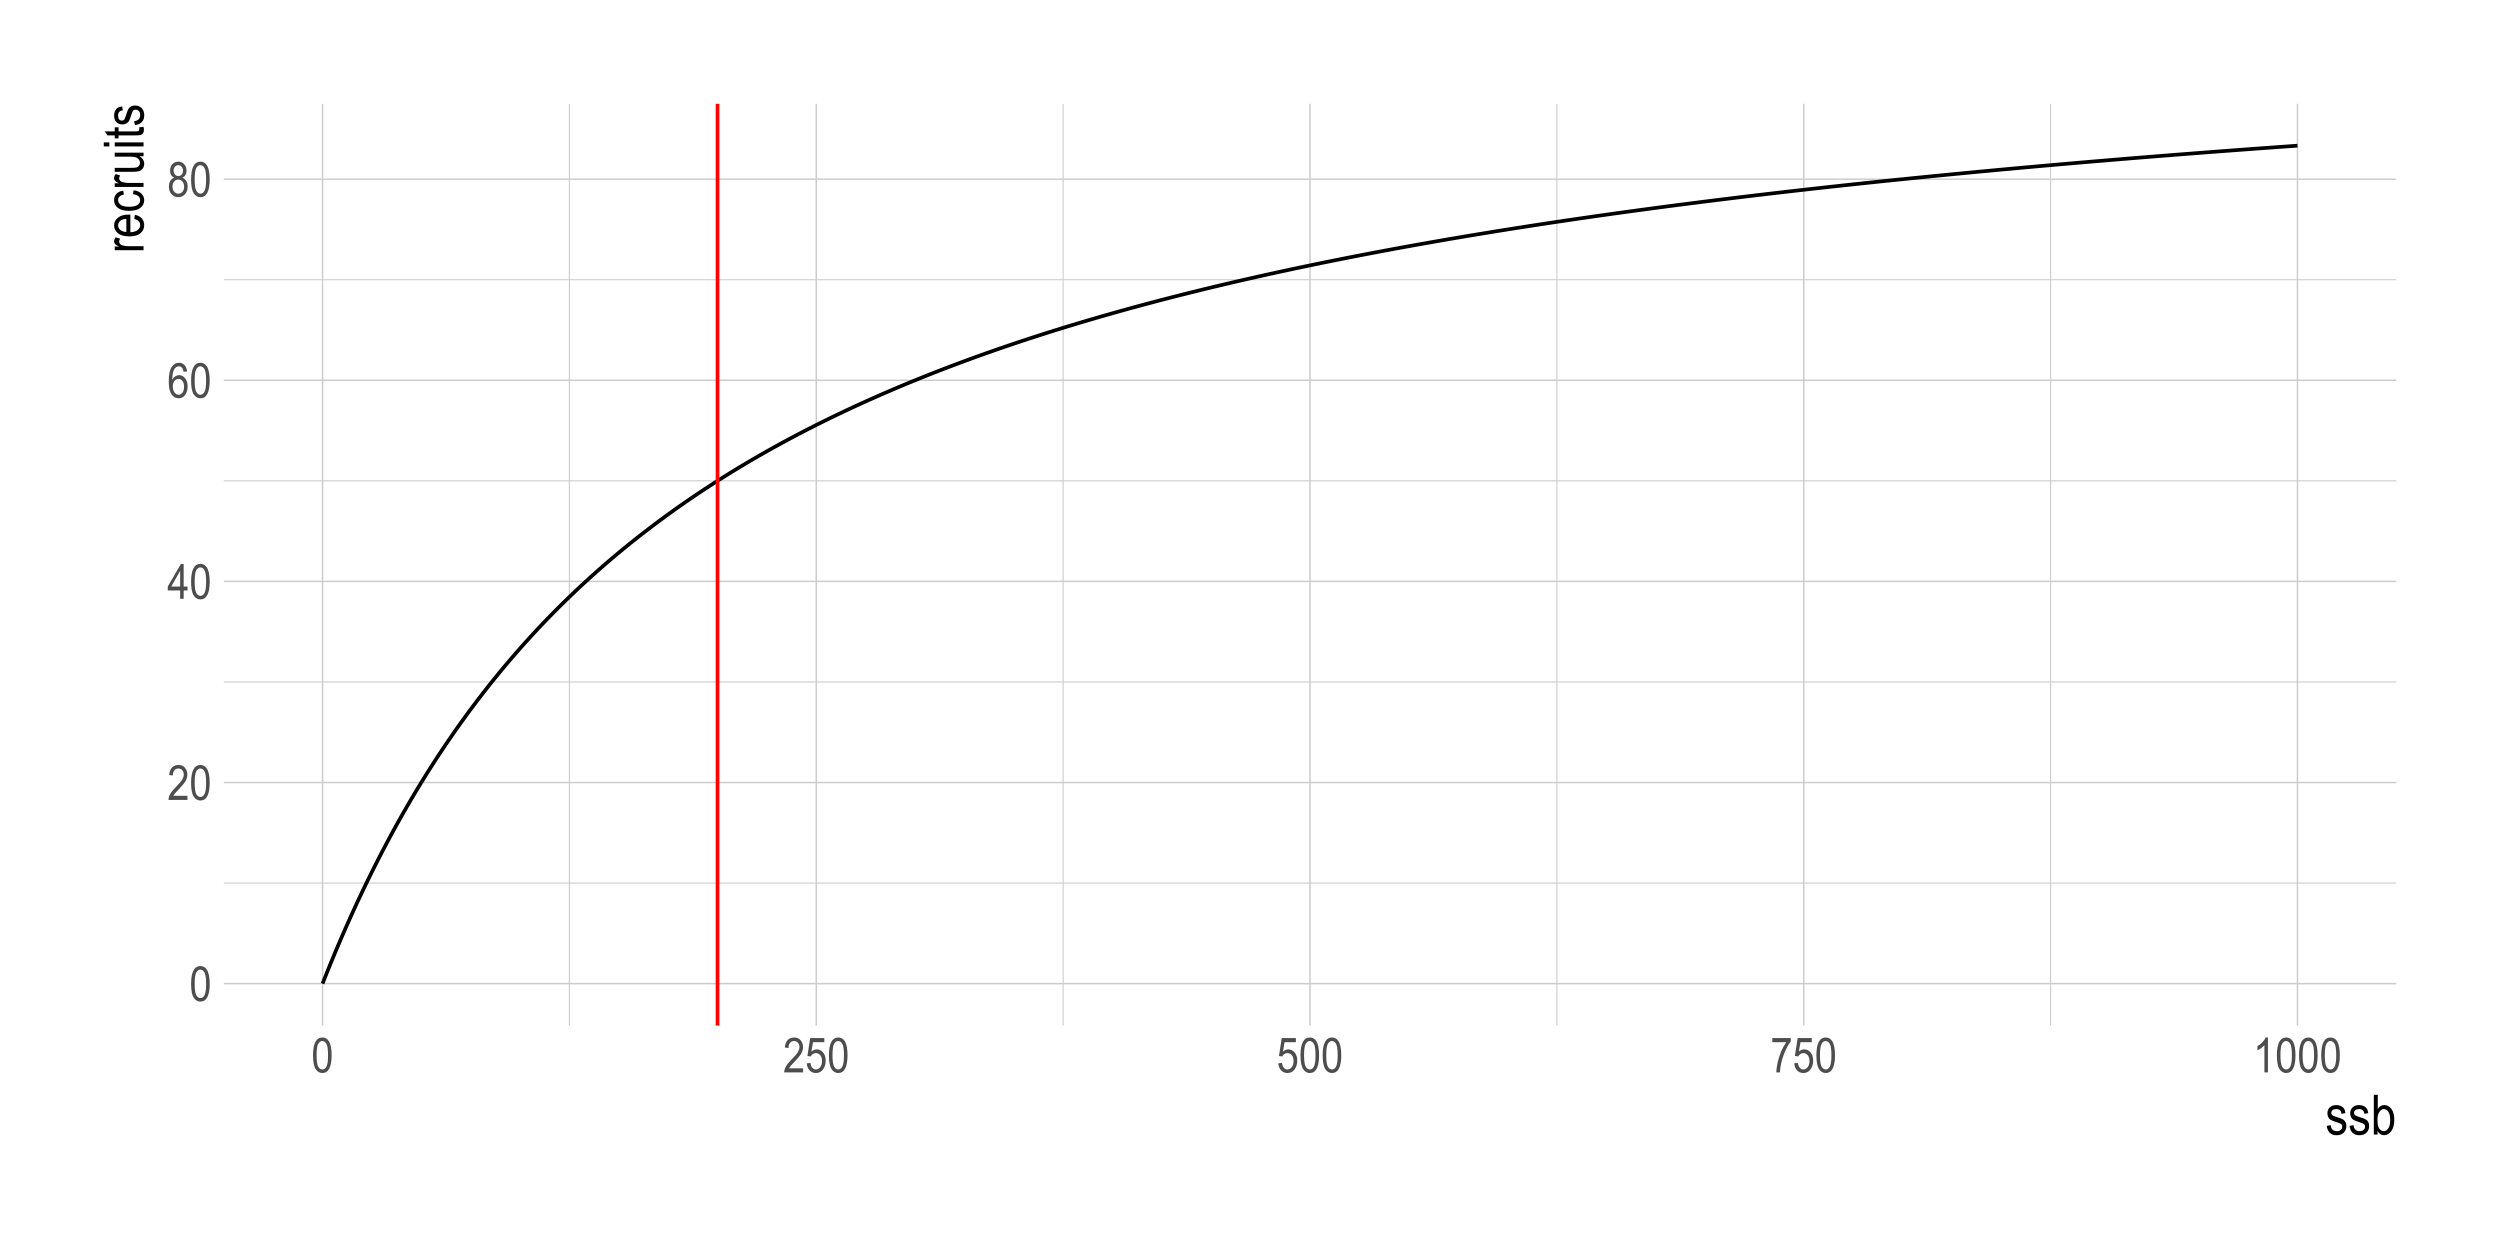 <?xml version="1.0" encoding="UTF-8"?>
<svg xmlns="http://www.w3.org/2000/svg" xmlns:xlink="http://www.w3.org/1999/xlink" width="720pt" height="360pt" viewBox="0 0 720 360" version="1.1">
<defs>
<g>
<symbol overflow="visible" id="glyph0-0">
<path style="stroke:none;" d="M 0.297 0 L 0.297 -8.75 L 2.953 -8.75 L 2.953 0 Z M 0.625 -0.359 L 2.641 -0.359 L 2.641 -8.453 L 0.625 -8.453 Z M 0.625 -0.359 "/>
</symbol>
<symbol overflow="visible" id="glyph0-1">
<path style="stroke:none;" d="M 0.453 -4.938 C 0.453 -6.625 0.676 -7.898 1.125 -8.766 C 1.582 -9.629 2.254 -10.062 3.141 -10.062 C 3.93 -10.062 4.551 -9.711 5 -9.016 C 5.539 -8.16 5.812 -6.801 5.812 -4.938 C 5.812 -3.27 5.586 -2 5.141 -1.125 C 4.691 -0.258 4.02 0.172 3.125 0.172 C 2.344 0.172 1.703 -0.207 1.203 -0.969 C 0.703 -1.738 0.453 -3.062 0.453 -4.938 Z M 1.484 -4.938 C 1.484 -3.312 1.641 -2.223 1.953 -1.672 C 2.266 -1.117 2.664 -0.844 3.156 -0.844 C 3.613 -0.844 4 -1.117 4.312 -1.672 C 4.625 -2.234 4.781 -3.32 4.781 -4.938 C 4.781 -6.57 4.625 -7.664 4.312 -8.219 C 4 -8.77 3.594 -9.047 3.094 -9.047 C 2.633 -9.047 2.25 -8.766 1.938 -8.203 C 1.633 -7.641 1.484 -6.551 1.484 -4.938 Z M 1.484 -4.938 "/>
</symbol>
<symbol overflow="visible" id="glyph0-2">
<path style="stroke:none;" d="M 5.781 -1.188 L 5.781 0 L 0.344 0 C 0.332 -0.477 0.477 -1.016 0.781 -1.609 C 1.082 -2.203 1.633 -2.898 2.438 -3.703 C 3.383 -4.641 4.004 -5.363 4.297 -5.875 C 4.586 -6.395 4.734 -6.875 4.734 -7.312 C 4.734 -7.82 4.582 -8.238 4.281 -8.562 C 3.977 -8.883 3.609 -9.047 3.172 -9.047 C 2.703 -9.047 2.316 -8.867 2.016 -8.516 C 1.723 -8.172 1.578 -7.676 1.578 -7.031 L 0.531 -7.172 C 0.602 -8.129 0.875 -8.848 1.344 -9.328 C 1.82 -9.816 2.445 -10.062 3.219 -10.062 C 4.051 -10.062 4.68 -9.781 5.109 -9.219 C 5.547 -8.656 5.766 -8.008 5.766 -7.281 C 5.766 -6.645 5.594 -6.035 5.25 -5.453 C 4.914 -4.867 4.281 -4.086 3.344 -3.109 C 2.738 -2.492 2.348 -2.07 2.172 -1.844 C 1.992 -1.625 1.852 -1.406 1.75 -1.188 Z M 5.781 -1.188 "/>
</symbol>
<symbol overflow="visible" id="glyph0-3">
<path style="stroke:none;" d="M 3.688 0 L 3.688 -2.406 L 0.125 -2.406 L 0.125 -3.531 L 3.891 -10.016 L 4.703 -10.016 L 4.703 -3.531 L 5.812 -3.531 L 5.812 -2.406 L 4.703 -2.406 L 4.703 0 Z M 3.688 -3.531 L 3.688 -8.047 L 1.125 -3.531 Z M 3.688 -3.531 "/>
</symbol>
<symbol overflow="visible" id="glyph0-4">
<path style="stroke:none;" d="M 5.688 -7.562 L 4.688 -7.469 C 4.594 -7.988 4.453 -8.359 4.266 -8.578 C 3.992 -8.891 3.672 -9.047 3.297 -9.047 C 2.703 -9.047 2.227 -8.68 1.875 -7.953 C 1.57 -7.328 1.422 -6.398 1.422 -5.172 C 1.648 -5.609 1.938 -5.938 2.281 -6.156 C 2.633 -6.383 3.008 -6.5 3.406 -6.5 C 4.051 -6.5 4.617 -6.203 5.109 -5.609 C 5.598 -5.023 5.844 -4.238 5.844 -3.25 C 5.844 -2.582 5.719 -1.973 5.469 -1.422 C 5.227 -0.879 4.914 -0.477 4.531 -0.219 C 4.145 0.039 3.723 0.172 3.266 0.172 C 2.441 0.172 1.758 -0.203 1.219 -0.953 C 0.676 -1.703 0.406 -2.945 0.406 -4.688 C 0.406 -6.625 0.68 -8.004 1.234 -8.828 C 1.785 -9.648 2.492 -10.062 3.359 -10.062 C 3.984 -10.062 4.504 -9.848 4.922 -9.422 C 5.348 -8.992 5.602 -8.375 5.688 -7.562 Z M 1.578 -3.25 C 1.578 -2.52 1.742 -1.938 2.078 -1.5 C 2.422 -1.062 2.82 -0.844 3.281 -0.844 C 3.676 -0.844 4.031 -1.047 4.344 -1.453 C 4.656 -1.867 4.812 -2.441 4.812 -3.172 C 4.812 -3.879 4.656 -4.43 4.344 -4.828 C 4.031 -5.223 3.648 -5.422 3.203 -5.422 C 2.766 -5.422 2.383 -5.223 2.062 -4.828 C 1.738 -4.441 1.578 -3.914 1.578 -3.25 Z M 1.578 -3.25 "/>
</symbol>
<symbol overflow="visible" id="glyph0-5">
<path style="stroke:none;" d="M 2.016 -5.438 C 1.609 -5.613 1.301 -5.875 1.094 -6.219 C 0.883 -6.562 0.781 -6.984 0.781 -7.484 C 0.781 -8.242 1.004 -8.863 1.453 -9.344 C 1.898 -9.82 2.461 -10.062 3.141 -10.062 C 3.828 -10.062 4.395 -9.816 4.844 -9.328 C 5.301 -8.836 5.531 -8.207 5.531 -7.438 C 5.531 -6.957 5.426 -6.551 5.219 -6.219 C 5.02 -5.883 4.723 -5.625 4.328 -5.438 C 4.816 -5.238 5.191 -4.922 5.453 -4.484 C 5.723 -4.047 5.859 -3.504 5.859 -2.859 C 5.859 -1.961 5.598 -1.234 5.078 -0.672 C 4.566 -0.109 3.93 0.172 3.172 0.172 C 2.391 0.172 1.738 -0.109 1.219 -0.672 C 0.707 -1.234 0.453 -1.973 0.453 -2.891 C 0.453 -3.555 0.586 -4.109 0.859 -4.547 C 1.141 -4.984 1.523 -5.281 2.016 -5.438 Z M 1.812 -7.516 C 1.812 -7.023 1.941 -6.633 2.203 -6.344 C 2.461 -6.051 2.785 -5.906 3.172 -5.906 C 3.535 -5.906 3.848 -6.047 4.109 -6.328 C 4.367 -6.617 4.5 -6.992 4.5 -7.453 C 4.5 -7.922 4.363 -8.301 4.094 -8.594 C 3.832 -8.895 3.52 -9.047 3.156 -9.047 C 2.789 -9.047 2.473 -8.898 2.203 -8.609 C 1.941 -8.316 1.812 -7.953 1.812 -7.516 Z M 1.484 -2.891 C 1.484 -2.273 1.645 -1.781 1.969 -1.406 C 2.301 -1.031 2.703 -0.844 3.172 -0.844 C 3.629 -0.844 4.02 -1.023 4.344 -1.391 C 4.664 -1.754 4.828 -2.238 4.828 -2.844 C 4.828 -3.469 4.66 -3.969 4.328 -4.344 C 3.992 -4.719 3.598 -4.906 3.141 -4.906 C 2.68 -4.906 2.289 -4.719 1.969 -4.344 C 1.645 -3.969 1.484 -3.484 1.484 -2.891 Z M 1.484 -2.891 "/>
</symbol>
<symbol overflow="visible" id="glyph0-6">
<path style="stroke:none;" d="M 0.453 -2.625 L 1.516 -2.734 C 1.598 -2.098 1.785 -1.625 2.078 -1.312 C 2.367 -1 2.703 -0.844 3.078 -0.844 C 3.555 -0.844 3.969 -1.062 4.312 -1.5 C 4.664 -1.938 4.844 -2.535 4.844 -3.297 C 4.844 -4.016 4.672 -4.57 4.328 -4.969 C 3.992 -5.363 3.578 -5.562 3.078 -5.562 C 2.773 -5.562 2.488 -5.473 2.219 -5.297 C 1.945 -5.129 1.738 -4.895 1.594 -4.594 L 0.641 -4.734 L 1.438 -9.891 L 5.516 -9.891 L 5.516 -8.703 L 2.25 -8.703 L 1.797 -6.016 C 2.285 -6.43 2.801 -6.641 3.344 -6.641 C 4.031 -6.641 4.629 -6.348 5.141 -5.766 C 5.648 -5.18 5.906 -4.391 5.906 -3.391 C 5.906 -2.41 5.648 -1.57 5.141 -0.875 C 4.629 -0.176 3.945 0.172 3.094 0.172 C 2.383 0.172 1.785 -0.07 1.297 -0.562 C 0.805 -1.062 0.523 -1.75 0.453 -2.625 Z M 0.453 -2.625 "/>
</symbol>
<symbol overflow="visible" id="glyph0-7">
<path style="stroke:none;" d="M 0.531 -8.703 L 0.531 -9.891 L 5.844 -9.891 L 5.844 -8.938 C 5.051 -7.906 4.352 -6.562 3.75 -4.906 C 3.145 -3.258 2.801 -1.625 2.719 0 L 1.672 0 C 1.691 -0.844 1.828 -1.82 2.078 -2.938 C 2.328 -4.051 2.672 -5.113 3.109 -6.125 C 3.555 -7.133 4.035 -7.992 4.547 -8.703 Z M 0.531 -8.703 "/>
</symbol>
<symbol overflow="visible" id="glyph0-8">
<path style="stroke:none;" d="M 4.266 0 L 3.25 0 L 3.25 -7.844 C 3.02 -7.57 2.707 -7.289 2.312 -7 C 1.914 -6.719 1.555 -6.504 1.234 -6.359 L 1.234 -7.547 C 1.785 -7.867 2.273 -8.258 2.703 -8.719 C 3.129 -9.176 3.43 -9.625 3.609 -10.062 L 4.266 -10.062 Z M 4.266 0 "/>
</symbol>
<symbol overflow="visible" id="glyph1-0">
<path style="stroke:none;" d="M 0.344 0 L 0.344 -10 L 3.391 -10 L 3.391 0 Z M 0.719 -0.422 L 3.031 -0.422 L 3.031 -9.672 L 0.719 -9.672 Z M 0.719 -0.422 "/>
</symbol>
<symbol overflow="visible" id="glyph1-1">
<path style="stroke:none;" d="M 0.406 -2.484 L 1.547 -2.703 C 1.617 -2.117 1.805 -1.68 2.109 -1.391 C 2.41 -1.109 2.812 -0.969 3.312 -0.969 C 3.812 -0.969 4.195 -1.094 4.469 -1.344 C 4.738 -1.594 4.875 -1.906 4.875 -2.281 C 4.875 -2.613 4.758 -2.867 4.531 -3.047 C 4.363 -3.172 3.973 -3.328 3.359 -3.516 C 2.461 -3.797 1.863 -4.031 1.562 -4.219 C 1.258 -4.414 1.023 -4.676 0.859 -5 C 0.691 -5.32 0.609 -5.688 0.609 -6.094 C 0.609 -6.801 0.832 -7.375 1.281 -7.812 C 1.738 -8.258 2.367 -8.484 3.172 -8.484 C 3.672 -8.484 4.113 -8.391 4.5 -8.203 C 4.883 -8.023 5.176 -7.781 5.375 -7.469 C 5.582 -7.164 5.723 -6.727 5.797 -6.156 L 4.672 -5.969 C 4.566 -6.875 4.078 -7.328 3.203 -7.328 C 2.703 -7.328 2.328 -7.227 2.078 -7.031 C 1.836 -6.832 1.719 -6.578 1.719 -6.266 C 1.719 -5.953 1.832 -5.707 2.062 -5.531 C 2.207 -5.426 2.625 -5.258 3.312 -5.031 C 4.27 -4.727 4.891 -4.484 5.172 -4.297 C 5.453 -4.117 5.672 -3.875 5.828 -3.562 C 5.984 -3.258 6.062 -2.895 6.062 -2.469 C 6.062 -1.676 5.805 -1.031 5.297 -0.531 C 4.797 -0.039 4.113 0.203 3.25 0.203 C 1.613 0.203 0.664 -0.691 0.406 -2.484 Z M 0.406 -2.484 "/>
</symbol>
<symbol overflow="visible" id="glyph1-2">
<path style="stroke:none;" d="M 1.906 0 L 0.844 0 L 0.844 -11.453 L 1.984 -11.453 L 1.984 -7.375 C 2.234 -7.75 2.508 -8.023 2.812 -8.203 C 3.125 -8.391 3.473 -8.484 3.859 -8.484 C 4.391 -8.484 4.867 -8.32 5.297 -8 C 5.734 -7.688 6.082 -7.207 6.344 -6.562 C 6.602 -5.914 6.734 -5.133 6.734 -4.219 C 6.734 -2.812 6.438 -1.723 5.844 -0.953 C 5.258 -0.191 4.578 0.188 3.797 0.188 C 3.398 0.188 3.039 0.082 2.719 -0.125 C 2.406 -0.332 2.133 -0.641 1.906 -1.047 Z M 1.891 -4.219 C 1.891 -3.352 1.969 -2.707 2.125 -2.281 C 2.281 -1.852 2.5 -1.523 2.781 -1.297 C 3.07 -1.078 3.395 -0.969 3.75 -0.969 C 4.219 -0.969 4.633 -1.234 5 -1.766 C 5.375 -2.305 5.562 -3.109 5.562 -4.172 C 5.562 -5.254 5.383 -6.051 5.031 -6.562 C 4.676 -7.07 4.238 -7.328 3.719 -7.328 C 3.25 -7.328 2.828 -7.062 2.453 -6.531 C 2.078 -6 1.891 -5.227 1.891 -4.219 Z M 1.891 -4.219 "/>
</symbol>
<symbol overflow="visible" id="glyph2-0">
<path style="stroke:none;" d="M 0 -0.344 L -10 -0.344 L -10 -3.391 L 0 -3.391 Z M -0.422 -0.719 L -0.422 -3.031 L -9.672 -3.031 L -9.672 -0.719 Z M -0.422 -0.719 "/>
</symbol>
<symbol overflow="visible" id="glyph2-1">
<path style="stroke:none;" d="M 0 -0.844 L -8.297 -0.844 L -8.297 -1.891 L -7.047 -1.891 C -7.629 -2.148 -8.016 -2.391 -8.203 -2.609 C -8.391 -2.836 -8.484 -3.086 -8.484 -3.359 C -8.484 -3.742 -8.332 -4.141 -8.031 -4.547 L -6.734 -4.156 C -6.93 -3.863 -7.031 -3.582 -7.031 -3.312 C -7.031 -3.07 -6.941 -2.848 -6.766 -2.641 C -6.598 -2.441 -6.363 -2.301 -6.062 -2.219 C -5.52 -2.07 -4.945 -2 -4.344 -2 L 0 -2 Z M 0 -0.844 "/>
</symbol>
<symbol overflow="visible" id="glyph2-2">
<path style="stroke:none;" d="M -2.672 -5.5 L -2.5 -6.688 C -1.613 -6.488 -0.941 -6.129 -0.484 -5.609 C -0.035 -5.098 0.188 -4.457 0.188 -3.688 C 0.188 -2.727 -0.176 -1.945 -0.906 -1.344 C -1.645 -0.75 -2.703 -0.453 -4.078 -0.453 C -5.516 -0.453 -6.609 -0.754 -7.359 -1.359 C -8.109 -1.961 -8.484 -2.723 -8.484 -3.641 C -8.484 -4.523 -8.113 -5.258 -7.375 -5.844 C -6.633 -6.438 -5.566 -6.734 -4.172 -6.734 L -3.797 -6.719 L -3.797 -1.641 C -2.859 -1.691 -2.148 -1.91 -1.672 -2.297 C -1.203 -2.68 -0.969 -3.148 -0.969 -3.703 C -0.969 -4.566 -1.535 -5.164 -2.672 -5.5 Z M -4.953 -1.719 L -4.953 -5.516 C -5.672 -5.461 -6.207 -5.305 -6.562 -5.047 C -7.07 -4.68 -7.328 -4.211 -7.328 -3.641 C -7.328 -3.117 -7.113 -2.676 -6.688 -2.312 C -6.258 -1.945 -5.68 -1.75 -4.953 -1.719 Z M -4.953 -1.719 "/>
</symbol>
<symbol overflow="visible" id="glyph2-3">
<path style="stroke:none;" d="M -3.047 -5.312 L -2.859 -6.438 C -1.867 -6.312 -1.113 -5.984 -0.594 -5.453 C -0.07 -4.93 0.188 -4.305 0.188 -3.578 C 0.188 -2.68 -0.176 -1.945 -0.906 -1.375 C -1.645 -0.801 -2.727 -0.516 -4.156 -0.516 C -5.602 -0.516 -6.688 -0.801 -7.406 -1.375 C -8.125 -1.957 -8.484 -2.707 -8.484 -3.625 C -8.484 -4.32 -8.266 -4.91 -7.828 -5.391 C -7.391 -5.879 -6.734 -6.191 -5.859 -6.328 L -5.656 -5.203 C -6.219 -5.098 -6.633 -4.91 -6.906 -4.641 C -7.188 -4.367 -7.328 -4.039 -7.328 -3.656 C -7.328 -3.094 -7.078 -2.625 -6.578 -2.25 C -6.078 -1.875 -5.281 -1.688 -4.188 -1.688 C -3.051 -1.688 -2.227 -1.863 -1.719 -2.219 C -1.219 -2.582 -0.969 -3.039 -0.969 -3.594 C -0.969 -4.031 -1.133 -4.406 -1.469 -4.719 C -1.812 -5.031 -2.336 -5.227 -3.047 -5.312 Z M -3.047 -5.312 "/>
</symbol>
<symbol overflow="visible" id="glyph2-4">
<path style="stroke:none;" d="M 0 -5.312 L -1.219 -5.312 C -0.75 -5.039 -0.395 -4.723 -0.156 -4.359 C 0.07 -4.004 0.188 -3.602 0.188 -3.156 C 0.188 -2.613 0.039 -2.148 -0.25 -1.766 C -0.539 -1.391 -0.906 -1.141 -1.344 -1.016 C -1.789 -0.891 -2.395 -0.828 -3.156 -0.828 L -8.297 -0.828 L -8.297 -1.969 L -3.703 -1.969 C -2.848 -1.969 -2.273 -2.008 -1.984 -2.094 C -1.691 -2.188 -1.457 -2.348 -1.281 -2.578 C -1.113 -2.805 -1.031 -3.07 -1.031 -3.375 C -1.031 -3.926 -1.254 -4.379 -1.703 -4.734 C -2.098 -5.035 -2.816 -5.188 -3.859 -5.188 L -8.297 -5.188 L -8.297 -6.344 L 0 -6.344 Z M 0 -5.312 "/>
</symbol>
<symbol overflow="visible" id="glyph2-5">
<path style="stroke:none;" d="M -9.844 -0.844 L -11.453 -0.844 L -11.453 -2 L -9.844 -2 Z M 0 -0.844 L -8.297 -0.844 L -8.297 -2 L 0 -2 Z M 0 -0.844 "/>
</symbol>
<symbol overflow="visible" id="glyph2-6">
<path style="stroke:none;" d="M -1.266 -3.422 L -0.016 -3.578 C 0.066 -3.254 0.109 -2.969 0.109 -2.719 C 0.109 -2.312 0.031 -1.984 -0.125 -1.734 C -0.289 -1.492 -0.508 -1.328 -0.781 -1.234 C -1.062 -1.148 -1.613 -1.109 -2.438 -1.109 L -7.203 -1.109 L -7.203 -0.266 L -8.297 -0.266 L -8.297 -1.109 L -10.359 -1.109 L -11.203 -2.25 L -8.297 -2.25 L -8.297 -3.422 L -7.203 -3.422 L -7.203 -2.25 L -2.359 -2.25 C -1.91 -2.25 -1.617 -2.285 -1.484 -2.359 C -1.297 -2.453 -1.203 -2.633 -1.203 -2.906 C -1.203 -3.039 -1.223 -3.211 -1.266 -3.422 Z M -1.266 -3.422 "/>
</symbol>
<symbol overflow="visible" id="glyph2-7">
<path style="stroke:none;" d="M -2.484 -0.406 L -2.703 -1.547 C -2.117 -1.617 -1.68 -1.805 -1.391 -2.109 C -1.109 -2.41 -0.969 -2.812 -0.969 -3.312 C -0.969 -3.812 -1.094 -4.195 -1.344 -4.469 C -1.594 -4.738 -1.906 -4.875 -2.281 -4.875 C -2.613 -4.875 -2.867 -4.758 -3.047 -4.531 C -3.172 -4.363 -3.328 -3.973 -3.516 -3.359 C -3.797 -2.461 -4.031 -1.863 -4.219 -1.562 C -4.414 -1.258 -4.676 -1.023 -5 -0.859 C -5.32 -0.691 -5.688 -0.609 -6.094 -0.609 C -6.801 -0.609 -7.375 -0.832 -7.812 -1.281 C -8.258 -1.738 -8.484 -2.367 -8.484 -3.172 C -8.484 -3.672 -8.391 -4.113 -8.203 -4.5 C -8.023 -4.883 -7.781 -5.176 -7.469 -5.375 C -7.164 -5.582 -6.727 -5.723 -6.156 -5.797 L -5.969 -4.672 C -6.875 -4.566 -7.328 -4.078 -7.328 -3.203 C -7.328 -2.703 -7.227 -2.328 -7.031 -2.078 C -6.832 -1.836 -6.578 -1.719 -6.266 -1.719 C -5.953 -1.719 -5.707 -1.832 -5.531 -2.062 C -5.426 -2.207 -5.258 -2.625 -5.031 -3.312 C -4.727 -4.27 -4.484 -4.891 -4.297 -5.172 C -4.117 -5.453 -3.875 -5.672 -3.562 -5.828 C -3.258 -5.984 -2.895 -6.062 -2.469 -6.062 C -1.676 -6.062 -1.031 -5.805 -0.531 -5.297 C -0.039 -4.797 0.203 -4.113 0.203 -3.25 C 0.203 -1.613 -0.691 -0.664 -2.484 -0.406 Z M -2.484 -0.406 "/>
</symbol>
</g>
<clipPath id="clip1">
  <path d="M 64.453 254 L 690.113 254 L 690.113 255 L 64.453 255 Z M 64.453 254 "/>
</clipPath>
<clipPath id="clip2">
  <path d="M 64.453 196 L 690.113 196 L 690.113 197 L 64.453 197 Z M 64.453 196 "/>
</clipPath>
<clipPath id="clip3">
  <path d="M 64.453 138 L 690.113 138 L 690.113 139 L 64.453 139 Z M 64.453 138 "/>
</clipPath>
<clipPath id="clip4">
  <path d="M 64.453 80 L 690.113 80 L 690.113 81 L 64.453 81 Z M 64.453 80 "/>
</clipPath>
<clipPath id="clip5">
  <path d="M 163 29.887 L 165 29.887 L 165 295.348 L 163 295.348 Z M 163 29.887 "/>
</clipPath>
<clipPath id="clip6">
  <path d="M 306 29.887 L 307 29.887 L 307 295.348 L 306 295.348 Z M 306 29.887 "/>
</clipPath>
<clipPath id="clip7">
  <path d="M 448 29.887 L 449 29.887 L 449 295.348 L 448 295.348 Z M 448 29.887 "/>
</clipPath>
<clipPath id="clip8">
  <path d="M 590 29.887 L 591 29.887 L 591 295.348 L 590 295.348 Z M 590 29.887 "/>
</clipPath>
<clipPath id="clip9">
  <path d="M 64.453 283 L 690.113 283 L 690.113 284 L 64.453 284 Z M 64.453 283 "/>
</clipPath>
<clipPath id="clip10">
  <path d="M 64.453 225 L 690.113 225 L 690.113 226 L 64.453 226 Z M 64.453 225 "/>
</clipPath>
<clipPath id="clip11">
  <path d="M 64.453 167 L 690.113 167 L 690.113 168 L 64.453 168 Z M 64.453 167 "/>
</clipPath>
<clipPath id="clip12">
  <path d="M 64.453 109 L 690.113 109 L 690.113 110 L 64.453 110 Z M 64.453 109 "/>
</clipPath>
<clipPath id="clip13">
  <path d="M 64.453 51 L 690.113 51 L 690.113 52 L 64.453 52 Z M 64.453 51 "/>
</clipPath>
<clipPath id="clip14">
  <path d="M 92 29.887 L 94 29.887 L 94 295.348 L 92 295.348 Z M 92 29.887 "/>
</clipPath>
<clipPath id="clip15">
  <path d="M 234 29.887 L 236 29.887 L 236 295.348 L 234 295.348 Z M 234 29.887 "/>
</clipPath>
<clipPath id="clip16">
  <path d="M 377 29.887 L 378 29.887 L 378 295.348 L 377 295.348 Z M 377 29.887 "/>
</clipPath>
<clipPath id="clip17">
  <path d="M 519 29.887 L 520 29.887 L 520 295.348 L 519 295.348 Z M 519 29.887 "/>
</clipPath>
<clipPath id="clip18">
  <path d="M 661 29.887 L 662 29.887 L 662 295.348 L 661 295.348 Z M 661 29.887 "/>
</clipPath>
<clipPath id="clip19">
  <path d="M 206 29.887 L 208 29.887 L 208 295.348 L 206 295.348 Z M 206 29.887 "/>
</clipPath>
</defs>
<g id="surface34">
<rect x="0" y="0" width="720" height="360" style="fill:rgb(100%,100%,100%);fill-opacity:1;stroke:none;"/>
<g clip-path="url(#clip1)" clip-rule="nonzero">
<path style="fill:none;stroke-width:0.32;stroke-linecap:butt;stroke-linejoin:round;stroke:rgb(80%,80%,80%);stroke-opacity:1;stroke-miterlimit:10;" d="M 64.453 254.324 L 690.113 254.324 "/>
</g>
<g clip-path="url(#clip2)" clip-rule="nonzero">
<path style="fill:none;stroke-width:0.32;stroke-linecap:butt;stroke-linejoin:round;stroke:rgb(80%,80%,80%);stroke-opacity:1;stroke-miterlimit:10;" d="M 64.453 196.406 L 690.113 196.406 "/>
</g>
<g clip-path="url(#clip3)" clip-rule="nonzero">
<path style="fill:none;stroke-width:0.32;stroke-linecap:butt;stroke-linejoin:round;stroke:rgb(80%,80%,80%);stroke-opacity:1;stroke-miterlimit:10;" d="M 64.453 138.484 L 690.113 138.484 "/>
</g>
<g clip-path="url(#clip4)" clip-rule="nonzero">
<path style="fill:none;stroke-width:0.32;stroke-linecap:butt;stroke-linejoin:round;stroke:rgb(80%,80%,80%);stroke-opacity:1;stroke-miterlimit:10;" d="M 64.453 80.566 L 690.113 80.566 "/>
</g>
<g clip-path="url(#clip5)" clip-rule="nonzero">
<path style="fill:none;stroke-width:0.32;stroke-linecap:butt;stroke-linejoin:round;stroke:rgb(80%,80%,80%);stroke-opacity:1;stroke-miterlimit:10;" d="M 163.988 295.352 L 163.988 29.887 "/>
</g>
<g clip-path="url(#clip6)" clip-rule="nonzero">
<path style="fill:none;stroke-width:0.32;stroke-linecap:butt;stroke-linejoin:round;stroke:rgb(80%,80%,80%);stroke-opacity:1;stroke-miterlimit:10;" d="M 306.184 295.352 L 306.184 29.887 "/>
</g>
<g clip-path="url(#clip7)" clip-rule="nonzero">
<path style="fill:none;stroke-width:0.32;stroke-linecap:butt;stroke-linejoin:round;stroke:rgb(80%,80%,80%);stroke-opacity:1;stroke-miterlimit:10;" d="M 448.379 295.352 L 448.379 29.887 "/>
</g>
<g clip-path="url(#clip8)" clip-rule="nonzero">
<path style="fill:none;stroke-width:0.32;stroke-linecap:butt;stroke-linejoin:round;stroke:rgb(80%,80%,80%);stroke-opacity:1;stroke-miterlimit:10;" d="M 590.574 295.352 L 590.574 29.887 "/>
</g>
<g clip-path="url(#clip9)" clip-rule="nonzero">
<path style="fill:none;stroke-width:0.427;stroke-linecap:butt;stroke-linejoin:round;stroke:rgb(80%,80%,80%);stroke-opacity:1;stroke-miterlimit:10;" d="M 64.453 283.285 L 690.113 283.285 "/>
</g>
<g clip-path="url(#clip10)" clip-rule="nonzero">
<path style="fill:none;stroke-width:0.427;stroke-linecap:butt;stroke-linejoin:round;stroke:rgb(80%,80%,80%);stroke-opacity:1;stroke-miterlimit:10;" d="M 64.453 225.363 L 690.113 225.363 "/>
</g>
<g clip-path="url(#clip11)" clip-rule="nonzero">
<path style="fill:none;stroke-width:0.427;stroke-linecap:butt;stroke-linejoin:round;stroke:rgb(80%,80%,80%);stroke-opacity:1;stroke-miterlimit:10;" d="M 64.453 167.445 L 690.113 167.445 "/>
</g>
<g clip-path="url(#clip12)" clip-rule="nonzero">
<path style="fill:none;stroke-width:0.427;stroke-linecap:butt;stroke-linejoin:round;stroke:rgb(80%,80%,80%);stroke-opacity:1;stroke-miterlimit:10;" d="M 64.453 109.527 L 690.113 109.527 "/>
</g>
<g clip-path="url(#clip13)" clip-rule="nonzero">
<path style="fill:none;stroke-width:0.427;stroke-linecap:butt;stroke-linejoin:round;stroke:rgb(80%,80%,80%);stroke-opacity:1;stroke-miterlimit:10;" d="M 64.453 51.609 L 690.113 51.609 "/>
</g>
<g clip-path="url(#clip14)" clip-rule="nonzero">
<path style="fill:none;stroke-width:0.427;stroke-linecap:butt;stroke-linejoin:round;stroke:rgb(80%,80%,80%);stroke-opacity:1;stroke-miterlimit:10;" d="M 92.891 295.352 L 92.891 29.887 "/>
</g>
<g clip-path="url(#clip15)" clip-rule="nonzero">
<path style="fill:none;stroke-width:0.427;stroke-linecap:butt;stroke-linejoin:round;stroke:rgb(80%,80%,80%);stroke-opacity:1;stroke-miterlimit:10;" d="M 235.086 295.352 L 235.086 29.887 "/>
</g>
<g clip-path="url(#clip16)" clip-rule="nonzero">
<path style="fill:none;stroke-width:0.427;stroke-linecap:butt;stroke-linejoin:round;stroke:rgb(80%,80%,80%);stroke-opacity:1;stroke-miterlimit:10;" d="M 377.281 295.352 L 377.281 29.887 "/>
</g>
<g clip-path="url(#clip17)" clip-rule="nonzero">
<path style="fill:none;stroke-width:0.427;stroke-linecap:butt;stroke-linejoin:round;stroke:rgb(80%,80%,80%);stroke-opacity:1;stroke-miterlimit:10;" d="M 519.477 295.352 L 519.477 29.887 "/>
</g>
<g clip-path="url(#clip18)" clip-rule="nonzero">
<path style="fill:none;stroke-width:0.427;stroke-linecap:butt;stroke-linejoin:round;stroke:rgb(80%,80%,80%);stroke-opacity:1;stroke-miterlimit:10;" d="M 661.672 295.352 L 661.672 29.887 "/>
</g>
<path style="fill:none;stroke-width:1.067;stroke-linecap:butt;stroke-linejoin:round;stroke:rgb(0%,0%,0%);stroke-opacity:1;stroke-miterlimit:10;" d="M 92.891 283.285 L 93.461 281.844 L 94.027 280.418 L 94.598 279.004 L 95.164 277.605 L 95.734 276.219 L 96.305 274.848 L 96.871 273.492 L 97.441 272.145 L 98.008 270.812 L 98.578 269.492 L 99.148 268.188 L 99.715 266.891 L 100.285 265.609 L 100.855 264.34 L 101.422 263.078 L 101.992 261.832 L 102.559 260.598 L 103.129 259.371 L 103.699 258.16 L 104.266 256.957 L 104.836 255.766 L 105.402 254.586 L 105.973 253.414 L 106.543 252.254 L 107.109 251.105 L 107.68 249.969 L 108.246 248.84 L 108.816 247.719 L 109.387 246.609 L 109.953 245.512 L 110.523 244.422 L 111.09 243.34 L 111.66 242.27 L 112.23 241.207 L 112.797 240.152 L 113.367 239.109 L 113.938 238.074 L 114.504 237.047 L 115.074 236.027 L 115.641 235.02 L 116.211 234.016 L 116.781 233.023 L 117.348 232.039 L 117.918 231.062 L 118.484 230.094 L 119.055 229.133 L 119.625 228.18 L 120.191 227.234 L 120.762 226.297 L 121.328 225.363 L 121.898 224.441 L 122.469 223.527 L 123.035 222.617 L 123.605 221.715 L 124.172 220.82 L 124.742 219.934 L 125.312 219.055 L 125.879 218.18 L 126.449 217.312 L 127.02 216.453 L 127.586 215.602 L 128.156 214.754 L 128.723 213.914 L 129.293 213.078 L 129.863 212.25 L 130.43 211.43 L 131 210.613 L 131.566 209.805 L 132.137 209 L 132.707 208.203 L 133.273 207.41 L 133.844 206.625 L 134.41 205.848 L 134.98 205.07 L 135.551 204.305 L 136.117 203.539 L 136.688 202.781 L 137.254 202.031 L 137.824 201.285 L 138.395 200.543 L 138.961 199.805 L 139.531 199.074 L 140.102 198.348 L 140.668 197.629 L 141.238 196.914 L 141.805 196.203 L 142.375 195.496 L 142.945 194.797 L 143.512 194.102 L 144.082 193.41 L 144.648 192.723 L 145.789 191.363 L 146.355 190.691 L 146.926 190.023 L 147.492 189.359 L 148.633 188.047 L 149.199 187.398 L 149.77 186.754 L 150.336 186.109 L 150.906 185.473 L 151.477 184.84 L 152.043 184.211 L 152.613 183.586 L 153.184 182.965 L 153.75 182.352 L 154.32 181.738 L 154.887 181.129 L 155.457 180.523 L 156.027 179.922 L 156.594 179.328 L 157.164 178.734 L 157.73 178.145 L 158.301 177.559 L 158.871 176.977 L 159.438 176.398 L 160.008 175.824 L 160.574 175.254 L 161.145 174.684 L 161.715 174.121 L 162.281 173.562 L 162.852 173.004 L 163.418 172.449 L 164.559 171.355 L 165.125 170.812 L 165.695 170.27 L 166.262 169.734 L 166.832 169.199 L 167.402 168.672 L 167.969 168.145 L 169.109 167.098 L 169.676 166.582 L 170.246 166.066 L 170.812 165.555 L 171.383 165.047 L 171.953 164.543 L 172.52 164.039 L 173.09 163.539 L 173.656 163.043 L 174.227 162.547 L 174.797 162.059 L 175.363 161.57 L 175.934 161.086 L 176.5 160.602 L 177.07 160.121 L 177.641 159.645 L 178.207 159.172 L 178.777 158.699 L 179.344 158.23 L 180.484 157.301 L 181.051 156.84 L 182.191 155.926 L 182.758 155.473 L 183.328 155.023 L 183.895 154.574 L 184.465 154.129 L 185.035 153.688 L 185.602 153.246 L 186.172 152.809 L 186.738 152.371 L 187.309 151.938 L 187.879 151.508 L 188.445 151.078 L 189.016 150.652 L 189.582 150.227 L 190.152 149.805 L 190.723 149.387 L 191.289 148.969 L 191.859 148.551 L 192.426 148.141 L 192.996 147.727 L 193.566 147.32 L 194.133 146.914 L 194.703 146.508 L 195.273 146.105 L 195.84 145.707 L 196.41 145.309 L 196.977 144.914 L 197.547 144.52 L 198.117 144.129 L 198.684 143.738 L 199.254 143.352 L 199.82 142.965 L 200.961 142.199 L 201.527 141.82 L 202.098 141.441 L 202.664 141.066 L 203.234 140.691 L 203.805 140.32 L 204.371 139.949 L 204.941 139.582 L 205.508 139.215 L 206.078 138.848 L 206.648 138.484 L 207.215 138.125 L 207.785 137.766 L 208.355 137.41 L 208.922 137.051 L 209.492 136.699 L 210.059 136.348 L 210.629 135.996 L 211.199 135.648 L 211.766 135.301 L 212.336 134.953 L 212.902 134.609 L 214.043 133.93 L 214.609 133.59 L 215.18 133.254 L 215.746 132.918 L 216.316 132.582 L 216.887 132.25 L 217.453 131.922 L 218.023 131.59 L 218.59 131.262 L 219.73 130.613 L 220.297 130.289 L 220.867 129.969 L 221.434 129.648 L 222.004 129.332 L 222.574 129.012 L 223.141 128.699 L 223.711 128.383 L 224.281 128.07 L 224.848 127.762 L 225.418 127.449 L 225.984 127.141 L 227.125 126.531 L 227.691 126.227 L 228.262 125.922 L 228.828 125.621 L 229.398 125.324 L 229.969 125.023 L 230.535 124.727 L 231.105 124.43 L 231.672 124.137 L 232.812 123.551 L 233.379 123.262 L 233.949 122.973 L 234.516 122.684 L 235.656 122.113 L 236.223 121.828 L 236.793 121.547 L 237.363 121.262 L 237.93 120.984 L 238.5 120.703 L 239.066 120.426 L 239.637 120.148 L 240.207 119.875 L 240.773 119.598 L 241.344 119.328 L 241.91 119.055 L 243.051 118.516 L 243.617 118.246 L 244.188 117.977 L 244.754 117.711 L 245.324 117.445 L 245.895 117.184 L 246.461 116.922 L 247.031 116.66 L 247.598 116.398 L 248.168 116.141 L 248.738 115.879 L 249.305 115.625 L 249.875 115.367 L 250.445 115.113 L 251.012 114.859 L 251.582 114.605 L 252.148 114.352 L 253.289 113.852 L 253.855 113.605 L 254.426 113.355 L 254.992 113.109 L 256.133 112.617 L 256.699 112.375 L 257.27 112.133 L 257.836 111.891 L 258.406 111.648 L 258.977 111.41 L 259.543 111.172 L 260.113 110.934 L 260.68 110.695 L 261.82 110.227 L 262.387 109.992 L 262.957 109.758 L 263.527 109.527 L 264.094 109.297 L 264.664 109.066 L 265.23 108.836 L 265.801 108.605 L 266.371 108.379 L 266.938 108.152 L 267.508 107.926 L 268.074 107.703 L 268.645 107.477 L 269.215 107.254 L 269.781 107.031 L 270.352 106.812 L 270.918 106.59 L 272.059 106.152 L 272.625 105.934 L 273.195 105.719 L 273.762 105.5 L 274.902 105.07 L 275.469 104.859 L 276.039 104.645 L 276.605 104.434 L 277.746 104.012 L 278.312 103.801 L 278.883 103.594 L 279.453 103.383 L 280.02 103.176 L 280.59 102.969 L 281.156 102.766 L 281.727 102.559 L 282.297 102.355 L 282.863 102.152 L 283.434 101.949 L 284 101.746 L 284.57 101.547 L 285.141 101.344 L 285.707 101.145 L 286.277 100.945 L 286.844 100.746 L 287.414 100.551 L 287.984 100.352 L 288.551 100.156 L 289.121 99.961 L 289.688 99.766 L 290.258 99.574 L 290.828 99.379 L 291.395 99.188 L 292.535 98.805 L 293.102 98.613 L 293.672 98.426 L 294.238 98.234 L 295.379 97.859 L 295.945 97.672 L 296.516 97.484 L 297.082 97.301 L 297.652 97.117 L 298.223 96.93 L 298.789 96.746 L 299.359 96.562 L 299.926 96.383 L 300.496 96.199 L 301.066 96.02 L 301.633 95.84 L 302.203 95.66 L 302.77 95.48 L 303.91 95.121 L 304.477 94.945 L 305.617 94.594 L 306.184 94.418 L 306.754 94.242 L 307.32 94.066 L 308.461 93.723 L 309.027 93.551 L 309.598 93.379 L 310.164 93.207 L 311.305 92.863 L 311.871 92.695 L 312.441 92.527 L 313.008 92.359 L 314.148 92.023 L 314.715 91.855 L 315.285 91.691 L 315.852 91.523 L 316.992 91.195 L 317.559 91.031 L 318.129 90.867 L 318.699 90.707 L 319.266 90.543 L 319.836 90.383 L 320.402 90.219 L 321.543 89.898 L 322.109 89.738 L 322.68 89.582 L 323.246 89.422 L 323.816 89.266 L 324.387 89.105 L 324.953 88.949 L 325.523 88.793 L 326.09 88.637 L 326.66 88.48 L 327.23 88.328 L 327.797 88.172 L 328.367 88.02 L 328.934 87.867 L 329.504 87.715 L 330.074 87.559 L 330.641 87.41 L 331.211 87.258 L 331.777 87.105 L 332.348 86.957 L 332.918 86.805 L 333.484 86.656 L 334.625 86.359 L 335.191 86.211 L 335.762 86.062 L 336.328 85.918 L 336.898 85.77 L 337.469 85.625 L 338.035 85.477 L 338.605 85.332 L 339.172 85.188 L 340.312 84.898 L 340.879 84.758 L 341.449 84.613 L 342.016 84.473 L 342.586 84.328 L 343.156 84.188 L 343.723 84.047 L 344.293 83.906 L 344.859 83.766 L 346 83.484 L 346.566 83.348 L 347.137 83.207 L 347.707 83.07 L 348.273 82.934 L 348.844 82.793 L 349.41 82.656 L 349.98 82.52 L 350.551 82.387 L 351.117 82.25 L 351.688 82.113 L 352.254 81.98 L 352.824 81.844 L 353.395 81.711 L 353.961 81.578 L 354.531 81.445 L 355.098 81.312 L 356.238 81.047 L 356.805 80.914 L 357.375 80.785 L 357.941 80.652 L 359.082 80.395 L 359.648 80.266 L 360.789 80.008 L 361.355 79.879 L 361.926 79.75 L 362.492 79.621 L 363.062 79.496 L 363.633 79.367 L 364.199 79.242 L 364.77 79.113 L 365.336 78.988 L 366.477 78.738 L 367.043 78.613 L 367.613 78.488 L 368.18 78.367 L 369.32 78.117 L 369.887 77.996 L 370.457 77.875 L 371.023 77.75 L 372.164 77.508 L 372.73 77.387 L 373.871 77.145 L 374.438 77.023 L 375.008 76.906 L 375.574 76.785 L 376.145 76.668 L 376.715 76.547 L 377.281 76.43 L 377.852 76.312 L 378.418 76.195 L 379.559 75.961 L 380.125 75.844 L 380.695 75.727 L 381.262 75.609 L 381.832 75.496 L 382.402 75.379 L 382.969 75.266 L 383.539 75.148 L 384.105 75.035 L 385.246 74.809 L 385.812 74.695 L 386.383 74.582 L 386.949 74.469 L 388.09 74.242 L 388.656 74.133 L 389.227 74.02 L 389.797 73.91 L 390.363 73.797 L 390.934 73.688 L 391.5 73.578 L 392.07 73.469 L 392.641 73.355 L 393.207 73.246 L 393.777 73.137 L 394.344 73.031 L 395.484 72.812 L 396.051 72.703 L 396.621 72.598 L 397.188 72.488 L 398.328 72.277 L 398.895 72.168 L 399.465 72.062 L 400.031 71.957 L 401.172 71.746 L 401.738 71.641 L 402.309 71.535 L 402.879 71.434 L 403.445 71.328 L 404.016 71.223 L 404.582 71.121 L 405.152 71.016 L 405.723 70.914 L 406.289 70.812 L 406.859 70.707 L 407.426 70.605 L 408.566 70.402 L 409.133 70.301 L 409.703 70.199 L 410.27 70.098 L 410.84 70 L 411.41 69.898 L 411.977 69.797 L 412.547 69.699 L 413.113 69.598 L 413.684 69.5 L 414.254 69.398 L 414.82 69.301 L 415.961 69.105 L 416.527 69.008 L 417.098 68.906 L 417.664 68.809 L 418.234 68.715 L 418.805 68.617 L 419.371 68.52 L 419.941 68.422 L 420.508 68.328 L 421.648 68.133 L 422.215 68.039 L 422.785 67.945 L 423.352 67.848 L 424.492 67.66 L 425.059 67.566 L 425.629 67.473 L 426.195 67.375 L 426.766 67.285 L 427.336 67.191 L 427.902 67.098 L 429.043 66.91 L 429.609 66.82 L 430.18 66.727 L 430.746 66.633 L 431.316 66.543 L 431.887 66.449 L 432.453 66.359 L 433.023 66.27 L 433.59 66.18 L 434.16 66.086 L 434.73 65.996 L 435.297 65.906 L 435.867 65.816 L 436.434 65.727 L 437.574 65.547 L 438.141 65.461 L 438.711 65.371 L 439.277 65.281 L 439.848 65.195 L 440.418 65.105 L 440.984 65.016 L 441.555 64.93 L 442.121 64.844 L 442.691 64.754 L 443.262 64.668 L 443.828 64.582 L 444.398 64.496 L 444.969 64.406 L 445.535 64.32 L 446.105 64.234 L 446.672 64.148 L 447.242 64.062 L 447.812 63.98 L 448.379 63.895 L 448.949 63.809 L 449.516 63.723 L 450.086 63.641 L 450.656 63.555 L 451.223 63.469 L 451.793 63.387 L 452.359 63.305 L 452.93 63.219 L 453.5 63.137 L 454.066 63.051 L 454.637 62.969 L 455.203 62.887 L 456.344 62.723 L 456.91 62.641 L 458.051 62.477 L 458.617 62.395 L 459.188 62.312 L 459.754 62.23 L 460.324 62.152 L 460.895 62.07 L 461.461 61.988 L 462.031 61.91 L 462.598 61.828 L 463.168 61.75 L 463.738 61.668 L 464.305 61.59 L 464.875 61.508 L 465.441 61.43 L 466.582 61.273 L 467.148 61.191 L 467.719 61.113 L 468.285 61.035 L 469.426 60.879 L 469.992 60.801 L 470.562 60.723 L 471.133 60.648 L 471.699 60.57 L 472.27 60.492 L 472.836 60.414 L 473.406 60.34 L 473.977 60.262 L 474.543 60.188 L 475.113 60.109 L 475.68 60.035 L 476.25 59.957 L 476.82 59.883 L 477.387 59.805 L 477.957 59.73 L 478.523 59.656 L 479.094 59.582 L 479.664 59.504 L 480.23 59.43 L 480.801 59.355 L 481.367 59.281 L 482.508 59.133 L 483.074 59.059 L 483.645 58.984 L 484.215 58.914 L 484.781 58.84 L 485.352 58.766 L 485.918 58.691 L 486.488 58.621 L 487.059 58.547 L 487.625 58.477 L 488.195 58.402 L 488.762 58.332 L 489.332 58.258 L 489.902 58.188 L 490.469 58.113 L 491.039 58.043 L 491.605 57.973 L 492.176 57.898 L 492.746 57.828 L 493.312 57.758 L 493.883 57.688 L 494.449 57.617 L 495.59 57.477 L 496.156 57.406 L 496.727 57.336 L 497.293 57.266 L 498.434 57.125 L 499 57.059 L 500.141 56.918 L 500.707 56.852 L 501.277 56.781 L 501.844 56.711 L 502.414 56.645 L 502.984 56.574 L 503.551 56.508 L 504.121 56.438 L 504.688 56.371 L 505.258 56.305 L 505.828 56.234 L 506.395 56.168 L 506.965 56.102 L 507.531 56.035 L 508.102 55.969 L 508.672 55.898 L 509.238 55.832 L 509.809 55.766 L 510.375 55.699 L 511.516 55.566 L 512.082 55.5 L 512.652 55.438 L 513.223 55.371 L 513.789 55.305 L 514.359 55.238 L 514.926 55.172 L 515.496 55.109 L 516.066 55.043 L 516.633 54.977 L 517.203 54.914 L 517.77 54.848 L 518.34 54.785 L 518.91 54.719 L 519.477 54.656 L 520.047 54.594 L 520.613 54.527 L 521.184 54.465 L 521.754 54.398 L 522.32 54.336 L 522.891 54.273 L 523.457 54.211 L 524.027 54.148 L 524.598 54.082 L 525.164 54.02 L 526.305 53.895 L 526.871 53.832 L 527.441 53.77 L 528.008 53.707 L 528.578 53.645 L 529.148 53.586 L 529.715 53.523 L 530.285 53.461 L 530.852 53.398 L 531.422 53.336 L 531.992 53.277 L 532.559 53.215 L 533.129 53.152 L 533.695 53.094 L 534.266 53.031 L 534.836 52.973 L 535.402 52.91 L 535.973 52.852 L 536.539 52.789 L 537.109 52.73 L 537.68 52.668 L 538.246 52.609 L 538.816 52.551 L 539.387 52.488 L 539.953 52.43 L 540.523 52.371 L 541.09 52.312 L 541.66 52.25 L 542.23 52.191 L 542.797 52.133 L 543.367 52.074 L 543.934 52.016 L 545.074 51.898 L 545.641 51.84 L 546.211 51.781 L 546.777 51.723 L 547.348 51.664 L 547.918 51.609 L 548.484 51.551 L 549.055 51.492 L 549.621 51.434 L 550.191 51.375 L 550.762 51.32 L 551.328 51.262 L 551.898 51.203 L 552.465 51.148 L 553.035 51.09 L 553.605 51.035 L 554.172 50.977 L 554.742 50.922 L 555.312 50.863 L 555.879 50.809 L 556.449 50.75 L 557.016 50.695 L 557.586 50.641 L 558.156 50.582 L 558.723 50.527 L 559.293 50.473 L 559.859 50.418 L 560.43 50.359 L 561 50.305 L 561.566 50.25 L 562.137 50.195 L 562.703 50.141 L 563.844 50.031 L 564.41 49.977 L 564.98 49.922 L 565.547 49.867 L 566.688 49.758 L 567.254 49.703 L 568.395 49.594 L 568.961 49.539 L 569.531 49.488 L 570.098 49.434 L 570.668 49.379 L 571.238 49.328 L 571.805 49.273 L 572.375 49.219 L 572.941 49.168 L 574.082 49.059 L 574.648 49.008 L 575.219 48.953 L 575.785 48.902 L 576.355 48.848 L 576.926 48.797 L 577.492 48.746 L 578.062 48.691 L 578.629 48.641 L 579.199 48.59 L 579.77 48.535 L 580.336 48.484 L 580.906 48.434 L 581.477 48.379 L 582.043 48.328 L 582.613 48.277 L 583.18 48.227 L 584.32 48.125 L 584.887 48.074 L 585.457 48.023 L 586.023 47.969 L 587.164 47.867 L 587.73 47.82 L 588.301 47.77 L 588.867 47.719 L 590.008 47.617 L 590.574 47.566 L 591.145 47.516 L 591.711 47.465 L 592.281 47.418 L 592.852 47.367 L 593.418 47.316 L 593.988 47.27 L 594.559 47.219 L 595.125 47.168 L 595.695 47.121 L 596.262 47.07 L 596.832 47.02 L 597.402 46.973 L 597.969 46.922 L 598.539 46.875 L 599.105 46.824 L 599.676 46.777 L 600.246 46.727 L 600.812 46.68 L 601.383 46.633 L 601.949 46.582 L 602.52 46.535 L 603.09 46.484 L 603.656 46.438 L 604.227 46.391 L 604.793 46.344 L 605.363 46.293 L 605.934 46.246 L 606.5 46.199 L 607.07 46.152 L 607.637 46.105 L 608.207 46.055 L 608.777 46.008 L 609.344 45.961 L 610.484 45.867 L 611.051 45.82 L 611.621 45.773 L 612.188 45.727 L 613.328 45.633 L 613.895 45.586 L 614.465 45.539 L 615.031 45.496 L 616.172 45.402 L 616.738 45.355 L 617.309 45.309 L 617.875 45.266 L 619.016 45.172 L 619.582 45.125 L 620.152 45.082 L 620.719 45.035 L 621.289 44.988 L 621.859 44.945 L 622.426 44.898 L 622.996 44.855 L 623.566 44.809 L 624.133 44.762 L 624.703 44.719 L 625.27 44.672 L 625.84 44.629 L 626.41 44.582 L 626.977 44.539 L 627.547 44.496 L 628.113 44.449 L 629.254 44.363 L 629.82 44.316 L 630.391 44.273 L 630.957 44.23 L 631.527 44.184 L 632.098 44.141 L 632.664 44.098 L 633.234 44.055 L 633.801 44.008 L 634.941 43.922 L 635.508 43.879 L 636.648 43.793 L 637.215 43.75 L 637.785 43.703 L 638.352 43.66 L 639.492 43.574 L 640.059 43.531 L 640.629 43.488 L 641.195 43.445 L 641.766 43.406 L 642.336 43.363 L 642.902 43.32 L 643.473 43.277 L 644.039 43.234 L 645.18 43.148 L 645.746 43.109 L 646.316 43.066 L 646.883 43.023 L 648.023 42.938 L 648.59 42.898 L 649.73 42.812 L 650.297 42.773 L 650.867 42.73 L 651.434 42.688 L 652.004 42.648 L 652.574 42.605 L 653.141 42.566 L 653.711 42.523 L 654.277 42.484 L 654.848 42.441 L 655.418 42.402 L 655.984 42.359 L 656.555 42.32 L 657.121 42.277 L 657.691 42.238 L 658.262 42.195 L 658.828 42.156 L 659.398 42.117 L 659.965 42.074 L 661.105 41.996 L 661.672 41.953 "/>
<g clip-path="url(#clip19)" clip-rule="nonzero">
<path style="fill:none;stroke-width:1.067;stroke-linecap:butt;stroke-linejoin:round;stroke:rgb(100%,0%,0%);stroke-opacity:1;stroke-miterlimit:10;" d="M 206.648 295.352 L 206.648 29.887 "/>
</g>
<g style="fill:rgb(30.196%,30.196%,30.196%);fill-opacity:1;">
  <use xlink:href="#glyph0-1" x="54.582" y="288.293"/>
</g>
<g style="fill:rgb(30.196%,30.196%,30.196%);fill-opacity:1;">
  <use xlink:href="#glyph0-2" x="48.195" y="230.375"/>
  <use xlink:href="#glyph0-1" x="54.58" y="230.375"/>
</g>
<g style="fill:rgb(30.196%,30.196%,30.196%);fill-opacity:1;">
  <use xlink:href="#glyph0-3" x="48.195" y="172.457"/>
  <use xlink:href="#glyph0-1" x="54.58" y="172.457"/>
</g>
<g style="fill:rgb(30.196%,30.196%,30.196%);fill-opacity:1;">
  <use xlink:href="#glyph0-4" x="48.195" y="114.539"/>
  <use xlink:href="#glyph0-1" x="54.58" y="114.539"/>
</g>
<g style="fill:rgb(30.196%,30.196%,30.196%);fill-opacity:1;">
  <use xlink:href="#glyph0-5" x="48.195" y="56.617"/>
  <use xlink:href="#glyph0-1" x="54.58" y="56.617"/>
</g>
<g style="fill:rgb(30.196%,30.196%,30.196%);fill-opacity:1;">
  <use xlink:href="#glyph0-1" x="89.699" y="308.859"/>
</g>
<g style="fill:rgb(30.196%,30.196%,30.196%);fill-opacity:1;">
  <use xlink:href="#glyph0-2" x="225.508" y="308.859"/>
  <use xlink:href="#glyph0-6" x="231.893" y="308.859"/>
  <use xlink:href="#glyph0-1" x="238.277" y="308.859"/>
</g>
<g style="fill:rgb(30.196%,30.196%,30.196%);fill-opacity:1;">
  <use xlink:href="#glyph0-6" x="367.703" y="308.859"/>
  <use xlink:href="#glyph0-1" x="374.088" y="308.859"/>
  <use xlink:href="#glyph0-1" x="380.473" y="308.859"/>
</g>
<g style="fill:rgb(30.196%,30.196%,30.196%);fill-opacity:1;">
  <use xlink:href="#glyph0-7" x="509.898" y="308.859"/>
  <use xlink:href="#glyph0-6" x="516.283" y="308.859"/>
  <use xlink:href="#glyph0-1" x="522.668" y="308.859"/>
</g>
<g style="fill:rgb(30.196%,30.196%,30.196%);fill-opacity:1;">
  <use xlink:href="#glyph0-8" x="648.902" y="308.859"/>
  <use xlink:href="#glyph0-1" x="655.287" y="308.859"/>
  <use xlink:href="#glyph0-1" x="661.672" y="308.859"/>
  <use xlink:href="#glyph0-1" x="668.057" y="308.859"/>
</g>
<g style="fill:rgb(0%,0%,0%);fill-opacity:1;">
  <use xlink:href="#glyph1-1" x="669.691" y="326.746"/>
  <use xlink:href="#glyph1-1" x="676.254" y="326.746"/>
  <use xlink:href="#glyph1-2" x="682.816" y="326.746"/>
</g>
<g style="fill:rgb(0%,0%,0%);fill-opacity:1;">
  <use xlink:href="#glyph2-1" x="41.34" y="72.902"/>
  <use xlink:href="#glyph2-2" x="41.34" y="68.535"/>
  <use xlink:href="#glyph2-3" x="41.34" y="61.238"/>
  <use xlink:href="#glyph2-1" x="41.34" y="54.676"/>
  <use xlink:href="#glyph2-4" x="41.34" y="50.309"/>
  <use xlink:href="#glyph2-5" x="41.34" y="43.012"/>
  <use xlink:href="#glyph2-6" x="41.34" y="40.098"/>
  <use xlink:href="#glyph2-7" x="41.34" y="36.449"/>
</g>
</g>
</svg>
